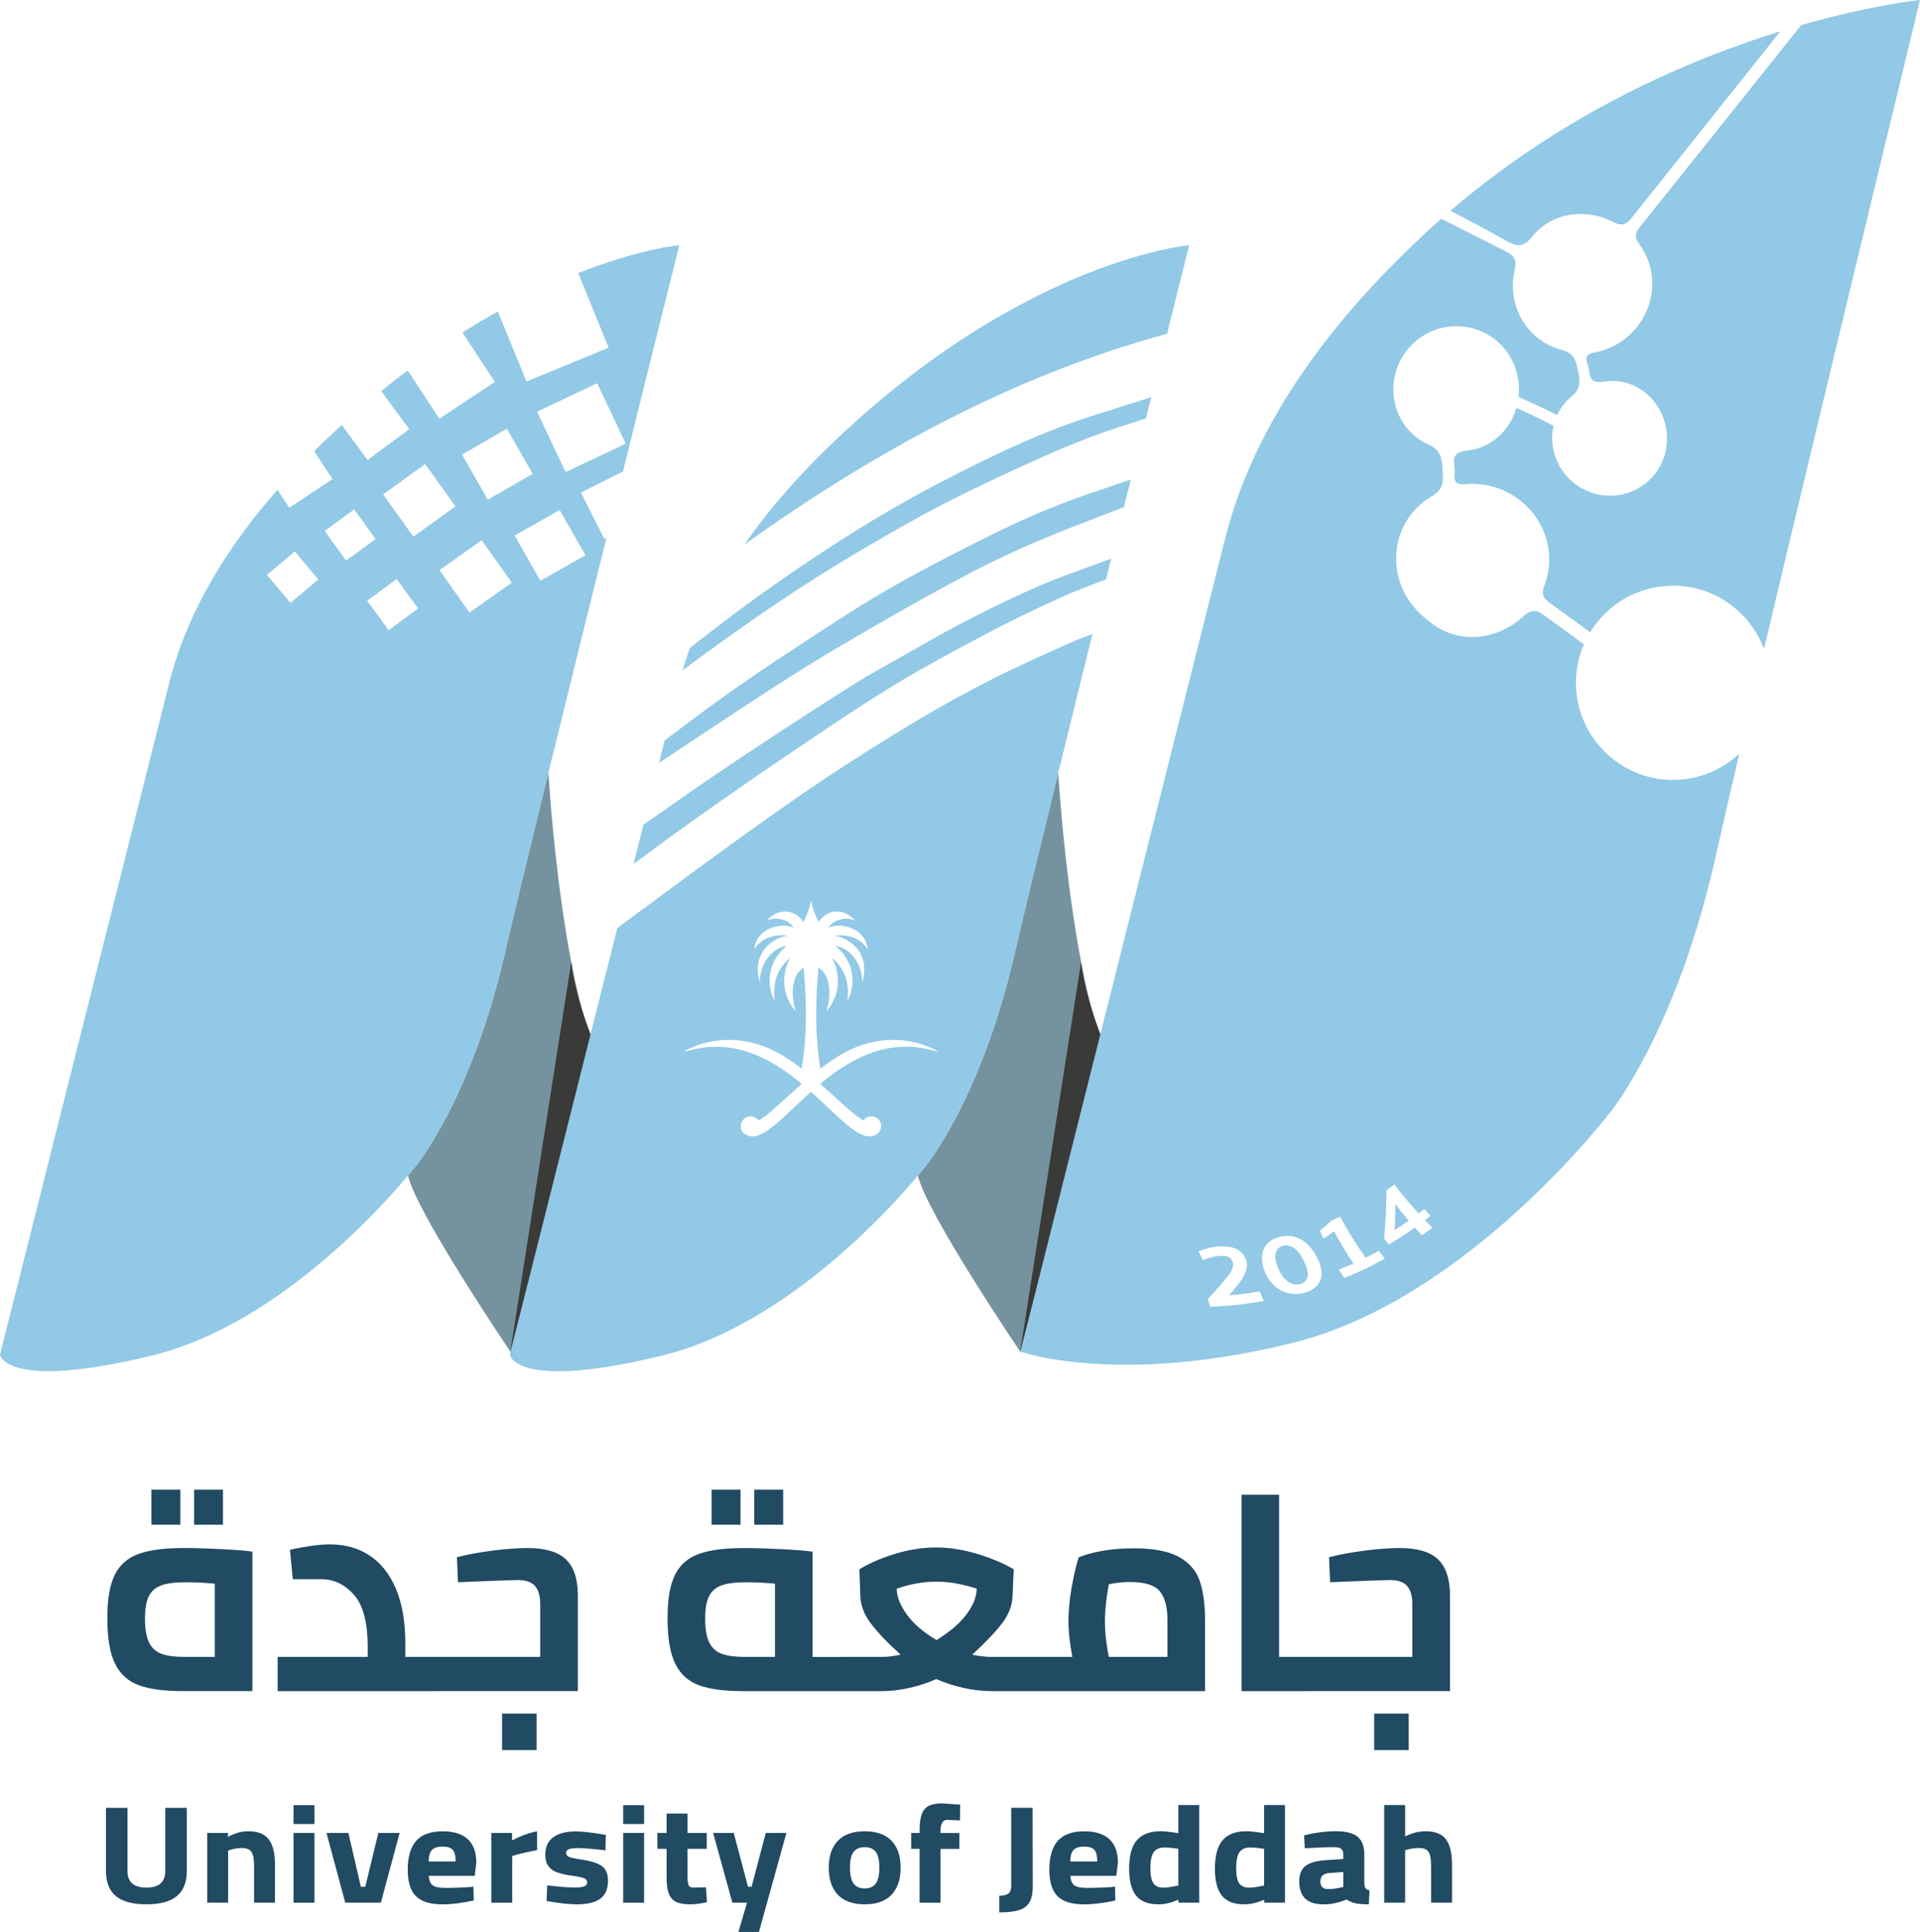 <?xml version="1.0" encoding="UTF-8"?><svg id="a" xmlns="http://www.w3.org/2000/svg" width="177.38mm" height="178.44mm" viewBox="0 0 502.8 505.81"><path d="M288.35,272.27l-21.1,81.6h-.08s-24.75-36.54-26.79-46.1c1.48-1.75,2.26-2.78,2.26-2.78,0,0,14.32-17.57,22.97-54.94,2.26-9.81,6.5-27.26,11.5-47.7,0-.02.02-.04.02-.08,0,0,2.59,45.49,11.22,70" fill="#75939e" stroke-width="0"/><path d="M288.5,271.66l-21.24,82.11-.1.1,15.95-101.98c.74,6.12,2.75,12.92,5.39,19.77" fill="#3a3a38" stroke-width="0"/><path d="M154.83,272.27l-21.1,81.6h-.08s-24.75-36.54-26.79-46.1c1.48-1.75,2.26-2.78,2.26-2.78,0,0,14.32-17.57,22.97-54.94,2.26-9.81,6.5-27.26,11.5-47.7,0-.02.02-.04.02-.08,0,0,2.59,45.49,11.22,70" fill="#75939e" stroke-width="0"/><path d="M154.98,271.66l-21.24,82.11-.1.1,15.95-101.98c.73,6.12,2.75,12.92,5.39,19.77" fill="#3a3a38" stroke-width="0"/><path d="M121.09,87.08c-3.47,2.18-7.03,4.58-10.68,7.2,3.66-2.62,7.22-5.01,10.68-7.2" fill="#92c9e6" stroke-width="0"/><path d="M148.12,123.6l-7.48-15.82,15.75-7.44,7.48,15.82-15.75,7.44ZM153.31,145.36l-11.8,6.7-6.73-11.84,11.79-6.69,6.74,11.83ZM122.96,160.38l-7.88-11.11,11.06-7.84,7.89,11.11-11.07,7.84ZM101.79,164.98l-5.64-7.71,7.71-5.68,5.64,7.71-7.71,5.68ZM90.63,146.76l-5.6-7.76,7.72-5.63,5.6,7.76-7.72,5.63ZM76.05,157.85l-6.15-7.34,7.31-6.14,6.15,7.35-7.31,6.13ZM111.34,121.49l7.92,11.07-11.01,7.95-7.91-11.07,11-7.95ZM132.75,112.23l6.75,11.82-11.76,6.78-6.75-11.82,11.76-6.78ZM151.42,71.49h0l7.97,19.54-21.52,8.86-7.49-18.33c-3,1.65-6.1,3.5-9.28,5.51l8.5,12.91-14.54,9.64-8.31-12.64c-2.26,1.71-4.58,3.52-6.92,5.4-3.38,2.78-6.84,5.72-10.32,8.9,3.48-3.17,6.94-6.12,10.32-8.9l7.34,9.98-10.91,8.08-6.75-9.16c-.34.3-.68.61-1.03.93-2,1.83-4.09,3.8-6.22,5.91-.78.77-1.57,1.56-2.37,2.37.79-.81,1.59-1.6,2.37-2.37l4.81,7.32-11.31,7.51-3.1-4.7c.81-.92,1.62-1.82,2.42-2.7-.81.88-1.61,1.78-2.42,2.7-11.65,13.21-23.1,30.15-28.27,50.23L0,354.66s1.35,9.54,39.62.29c38.27-9.28,69.51-49.98,69.51-49.98,0,0,14.32-17.57,22.97-54.94,4.39-19.01,16.18-66.83,26.71-109.19l-.55.27-6.14-12.15,11.01-5.51c8.21-33.12,14.77-59.28,14.77-59.28,0,0-10.23.92-26.48,7.32" fill="#92c9e6" stroke-width="0"/><path d="M338.87,326.77c-.95-.65-1.9-.85-2.87-.6s-1.61.85-1.9,1.82c-.29.98-.11,2.33.62,4.04.72,1.71,1.62,2.91,2.66,3.58,1.04.67,2.1.85,3.15.56,1.05-.29,1.68-.95,1.89-1.94.21-1-.12-2.32-.93-3.99-.81-1.67-1.66-2.82-2.62-3.47" fill="#92c9e6" stroke-width="0"/><path d="M394.51,63.05c2.54,1.38,4.23,2.01,6.66-1.04,5-6.24,13.78-7.7,21.17-3.93,2.57,1.32,3.64.64,5.15-1.28,12.92-16.21,25.84-32.43,38.76-48.62-24.1,7.48-56.61,21.42-86.41,47.01-.81.69-1.63,1.39-2.42,2.1l2.42-2.1c4.22,2.16,9.1,4.77,14.67,7.86" fill="#92c9e6" stroke-width="0"/><path d="M429.35,64c7.45,10.38,1.81,24.86-10.69,28.06-1.74.44-4.14.31-2.89,3.35.85,2.06-.26,5.3,4.36,4.51,7.3-1.24,14.11,3.84,15.91,10.91,1.86,7.3-1.49,14.51-8.15,17.59-6.76,3.1-14.79.79-18.9-5.45-2.29-3.46-3-7.64-2.14-11.47h0c-4.94-2.6-7.35-3.65-9.73-4.69-1.72,5.84-6.57,10.5-12.89,11.15-5.11.52-2.99,3.62-3.28,6.04-.43,3.56,2.07,2.74,4.03,2.69,14.14-.31,24.34,13.31,19.52,26.47-.97,2.64-.28,3.53,1.65,4.92,4.61,3.32,7.79,5.64,10.27,7.47,4.36-7.16,12.17-12.01,21.17-12.2,11.1-.24,20.69,6.7,24.36,16.56C478.43,100.51,502.8,0,502.8,0c0,0-12.42,1.22-31.11,6.57-14.03,17.56-28.05,35.14-42.1,52.67-1.35,1.71-1.74,2.66-.24,4.76" fill="#92c9e6" stroke-width="0"/><path d="M372.37,323.43c-.76-.8-1.14-1.21-1.87-2.02-2.63,1.87-3.99,2.75-6.83,4.42-.48-.61-.72-.92-1.2-1.54.42-5.09.54-7.64.63-12.71.83-.58,1.25-.87,2.06-1.47,2.38,3.11,3.65,4.63,6.35,7.57.58-.44.87-.66,1.44-1.11.66.7,1,1.05,1.69,1.74-.58.46-.87.69-1.46,1.14.76.79,1.14,1.18,1.92,1.96-1.07.82-1.62,1.22-2.73,2.02M352,334.61c-.57-.89-.85-1.33-1.4-2.22,1.56-.6,2.33-.91,3.84-1.57-2.2-3.33-3.22-5.03-5.09-8.46-1.07.78-1.62,1.16-2.74,1.9-.41-.8-.61-1.2-1.01-2,1.3-1.07,1.94-1.62,3.17-2.74.88-.38,1.31-.57,2.17-.98,2.41,4.39,3.75,6.55,6.7,10.76,1.39-.71,2.08-1.07,3.43-1.83.63.83.94,1.25,1.59,2.07-4.07,2.24-6.2,3.27-10.66,5.07M345.84,334.94c-.26.81-.73,1.51-1.42,2.11s-1.59,1.06-2.7,1.38-2.21.42-3.27.31c-1.07-.1-2.08-.41-3.01-.9-.93-.49-1.77-1.17-2.5-2.03-.73-.86-1.33-1.87-1.78-3.05-.46-1.17-.68-2.26-.69-3.25s.17-1.87.53-2.63c.36-.76.89-1.39,1.59-1.91.69-.51,1.54-.89,2.52-1.14.99-.25,1.94-.31,2.86-.21.92.11,1.79.39,2.61.84.83.45,1.6,1.06,2.32,1.85.73.78,1.37,1.72,1.95,2.83.58,1.11.96,2.14,1.12,3.12.17.98.13,1.88-.13,2.68M316.93,342.12c-.26-.8-.38-1.2-.63-2,1.49-1.61,2.22-2.42,3.64-4.07.55-.64,1.02-1.22,1.43-1.73.4-.52.74-1,.99-1.44.26-.44.43-.87.51-1.26s.06-.8-.06-1.21c-.17-.58-.52-1.01-1.06-1.29-.53-.28-1.25-.38-2.16-.32-.86.06-1.66.19-2.41.38s-1.44.44-2.06.76c-.54-.89-.8-1.33-1.3-2.23.27-.15.61-.29,1.01-.44s.83-.29,1.29-.41c.46-.13.94-.23,1.43-.32s.98-.15,1.48-.18c2.12-.14,3.74.08,4.93.74s1.99,1.61,2.4,2.88c.19.59.24,1.2.14,1.82s-.3,1.25-.61,1.89-.69,1.28-1.16,1.92c-.47.64-.97,1.28-1.49,1.9-.55.65-.82.98-1.38,1.63,3.26-.29,4.87-.5,8.02-1.03.41,1,.62,1.51,1.06,2.51-5.45.94-8.26,1.25-14.01,1.5M412.71,179.3c-.09-3.76.66-7.34,2.08-10.59-2.41-1.79-5.53-4.08-10.14-7.42-2.16-1.57-3.49-1.98-5.82.16-6.7,6.15-16.38,7.19-23.49,2.06-3.45-2.49-5.75-4.99-7.3-7.83-4.98-9.16-2.1-20.46,6.83-25.69,3.35-1.96,3.06-4.14,2.91-7.01-.16-2.92-.4-5.14-3.79-6.65-7.41-3.3-10.76-11.85-8.31-19.44,2.51-7.78,10.32-12.58,18.34-11.28,7.95,1.29,13.6,7.92,13.77,16.17.02.73-.03,1.45-.11,2.16,3.13,1.43,5.33,2.3,10.1,4.74.83-1.83,2.09-3.48,3.74-4.84,2.61-2.16,2.28-4.17,1.71-6.77-.56-2.57-.86-4.56-4.27-5.45-9.14-2.41-14.43-11.65-12.3-20.93.66-2.88-.26-3.83-2.59-5.01-1.61-.8-9.39-4.72-16.66-8.41-1.39,1.23-2.75,2.47-4.12,3.74-18.44,17.19-43.64,44.7-52.52,80.21l-53.53,212.65s25.57,9.14,71.58-2.37,83.27-60.82,83.27-60.82c0,0,17.1-21.3,27.18-66.38,1.45-6.52,3.61-15.8,6.22-26.98-4.41,4.14-10.31,6.72-16.83,6.87-14.02.3-25.64-10.86-25.95-24.89" fill="#92c9e6" stroke-width="0"/><path d="M365.24,322.03c1.51-.96,2.25-1.45,3.69-2.47-1.46-1.68-2.17-2.54-3.53-4.27,0,2.7-.05,4.04-.16,6.74" fill="#92c9e6" stroke-width="0"/><path d="M359.87,448.64h9.04v9.55h-9.04v-9.55ZM366.48,405.29c4.6,0,7.95.97,10.03,2.9,2.08,1.94,3.15,5.01,3.2,9.22v25.34h-37.54v-8.96h27.69v-13.81c0-2.1-.45-3.68-1.36-4.74-.91-1.05-2.46-1.58-4.67-1.58-4.51.15-8.42.29-11.75.44l-3.75.15-.29-6.54c2.55-.68,5.63-1.26,9.26-1.73,3.62-.45,6.69-.69,9.18-.69M342.17,433.8v8.96h-17.04v-51.43h9.84v42.46h7.2ZM289.35,424.47c0,1.67.11,3.37.33,5.11.22,1.74.45,3.15.7,4.22h15.35v-9.62c0-3.43-.67-5.95-2.02-7.57-1.35-1.62-3.93-2.42-7.75-2.42-1.86,0-3.72.2-5.58.59-.69,3.66-1.03,6.9-1.03,9.69M296.99,405.37c5.04,0,8.93.73,11.64,2.2,2.72,1.47,4.56,3.55,5.51,6.24.96,2.69,1.43,6.22,1.43,10.58v18.37h-46.2v-8.96h11.46c-.69-3.52-1.03-6.64-1.03-9.33s.27-5.58.81-8.67c.54-3.09,1.15-5.75,1.84-8.01,1.32-.64,3.28-1.2,5.88-1.69,2.58-.49,5.47-.73,8.66-.73M245.27,429.39c3.62-2.25,6.28-4.56,7.97-6.91s2.53-4.53,2.53-6.54c-3.63-1.22-7.15-1.84-10.58-1.84s-6.83.61-10.36,1.84c0,2.06.88,4.31,2.64,6.76,1.78,2.45,4.37,4.68,7.8,6.69M269.37,433.8v8.96h-9.62c-2.45,0-4.93-.28-7.46-.85-2.52-.56-4.88-1.33-7.09-2.31-2.21.98-4.54,1.75-7.02,2.31-2.48.56-4.84.85-7.09.85h-10.65v-8.96h10.43c1.52,0,3.18-.19,4.99-.59-3.48-3.13-6.11-5.9-7.9-8.3-1.79-2.4-2.68-4.92-2.68-7.57l-.22-6.46c2.3-1.47,5.31-2.79,9.04-3.97,3.72-1.17,7.39-1.76,11.02-1.76s7.26.59,11.06,1.76c3.79,1.18,6.89,2.5,9.29,3.97l-.29,6.46c0,2.69-.9,5.22-2.68,7.57-1.79,2.35-4.42,5.12-7.9,8.3,1.81.39,3.5.59,5.07.59h9.7ZM197.52,390.01h7.57v9.18h-7.57v-9.18ZM186.35,390.01h7.57v9.18h-7.57v-9.18ZM184.66,423.73c0,2.74.36,4.84,1.07,6.28.71,1.45,1.8,2.44,3.27,2.98s3.48.81,6.02.81h7.93v-19.17c-2.45-.24-5.02-.37-7.71-.37s-4.79.27-6.28.81-2.58,1.48-3.27,2.83c-.68,1.34-1.03,3.29-1.03,5.83M220.44,433.8v8.96h-25.93c-4.85,0-8.67-.52-11.46-1.54-2.79-1.03-4.86-2.9-6.21-5.62s-2.02-6.67-2.02-11.86.64-8.73,1.91-11.35,3.33-4.46,6.17-5.51c2.84-1.05,6.83-1.58,11.97-1.58,2.74,0,6.02.1,9.84.29,3.82.2,6.51.42,8.08.66v27.55h7.65ZM131.48,448.64h9.04v9.55h-9.04v-9.55ZM138.09,405.29c4.6,0,7.95.97,10.03,2.9,2.08,1.94,3.15,5.01,3.2,9.22v25.34h-37.55v-8.96h27.7v-13.81c0-2.1-.45-3.68-1.36-4.74-.91-1.05-2.46-1.58-4.67-1.58-4.51.15-8.42.29-11.75.44l-3.75.15-.29-6.54c2.55-.68,5.63-1.26,9.25-1.73,3.63-.45,6.69-.69,9.19-.69M113.77,433.8v8.96h-41.06v-8.96h23.58v-2.64c0-6.37-1.2-10.91-3.6-13.63-2.4-2.72-5.27-4.08-8.6-4.08h-7.42l-.73-7.71c1.52-.34,3.24-.66,5.18-.96,1.93-.29,3.71-.44,5.33-.44,3.92,0,7.36.97,10.32,2.9,2.96,1.94,5.26,4.84,6.91,8.71,1.64,3.87,2.46,8.62,2.46,14.25v3.6h7.63ZM50.82,390.01h7.57v9.18h-7.57v-9.18ZM39.65,390.01h7.57v9.18h-7.57v-9.18ZM37.96,423.73c0,2.74.36,4.84,1.06,6.28.71,1.45,1.8,2.44,3.27,2.98s3.48.81,6.02.81h7.93v-19.17c-2.45-.24-5.02-.37-7.71-.37s-4.79.27-6.28.81c-1.5.54-2.59,1.48-3.27,2.83-.68,1.34-1.02,3.29-1.02,5.83M48.17,405.29c2.74,0,6.02.1,9.84.29,3.82.2,6.51.42,8.08.66v36.51h-18.29c-4.85,0-8.67-.52-11.46-1.54-2.79-1.03-4.86-2.9-6.21-5.62s-2.02-6.67-2.02-11.86.64-8.73,1.91-11.35,3.33-4.46,6.17-5.51c2.85-1.05,6.84-1.58,11.98-1.58" fill="#214a63" stroke-width="0"/><path d="M284.91,109.24c-13.56,4.39-26.26,10.67-38.86,17.17-11.14,5.76-21.84,12.28-32.28,19.2-6.2,4.11-12.34,8.37-18.35,12.78-4.97,3.65-9.85,7.43-14.72,11.21-.7,1.93-1.35,3.89-1.94,5.89,3.73-2.77,7.46-5.53,11.24-8.22,6.39-4.52,12.83-8.99,19.39-13.27,6.01-3.92,12.15-7.64,18.33-11.26,6.39-3.75,12.83-7.43,19.41-10.82,7.3-3.75,14.75-7.22,22.22-10.65,5.32-2.43,10.74-4.75,16.22-6.84,4.78-1.81,9.67-3.31,14.53-4.9.47-1.89.93-3.74,1.38-5.55-5.52,1.77-11.06,3.48-16.57,5.26" fill="#92c9e6" stroke-width="0"/><path d="M284.11,129.64c-8.99,3.12-17.7,6.96-26.2,11.24-8.75,4.39-17.49,8.84-25.93,13.76-8.27,4.79-16.22,10.11-24.22,15.34-5.95,3.88-11.86,7.87-17.66,12-5.44,3.85-10.72,7.9-16.05,11.88l-1.48,5.88c9.54-6.3,19.05-12.68,28.65-18.9,6.41-4.14,12.89-8.23,19.49-12.09,9.64-5.65,19.34-11.22,29.18-16.52,6.73-3.63,13.61-7,20.63-10.04,7.83-3.38,15.85-6.33,23.81-9.42.6-2.44,1.2-4.84,1.8-7.22-4,1.37-8.02,2.71-12.02,4.09" fill="#92c9e6" stroke-width="0"/><path d="M305.63,87.37c3.53-14.16,5.8-23.19,5.8-23.19,0,0-10.21.91-26.46,7.32-6.22,2.47-13.31,5.72-21.05,10.08-3,1.65-6.1,3.5-9.28,5.51-4.62,2.91-9.41,6.2-14.35,9.91-2.26,1.71-4.58,3.52-6.92,5.4-3.38,2.77-6.84,5.72-10.32,8.9-.34.3-.68.61-1.03.93-2,1.83-4.09,3.8-6.22,5.91-3.14,3.08-6.37,6.46-9.6,10.13-3.84,4.36-7.66,9.13-11.24,14.28,34-24.24,70.12-44.1,110.67-55.18" fill="#92c9e6" stroke-width="0"/><path d="M245.35,275.32c-1.38-.43-2.72-.74-4.04-.95-4.05-.65-7.83-.3-11.34.7-1.7.48-3.33,1.12-4.91,1.88-1.06.51-2.09,1.06-3.09,1.66-.75.45-1.49.92-2.21,1.41-1.74,1.17-3.39,2.44-4.96,3.75,1.78,1.54,3.44,3.07,4.96,4.45.78.71,1.52,1.38,2.21,1.98,1.17,1.03,2.21,1.89,3.09,2.49.38.26.74.49,1.06.65.57-.78,1.56-1.23,2.65-1,.45.1.87.33,1.2.64.36.34.62.77.73,1.26.19.84-.18,1.89-.5,2.21-.07.08-.15.14-.23.2-1.4,1.22-3.02,1.1-4.91.11-.96-.51-1.99-1.25-3.09-2.14-.71-.58-1.45-1.23-2.21-1.92-1.87-1.69-3.91-3.68-6.14-5.72-.41-.37-.82-.75-1.24-1.12-.42.38-.84.75-1.25,1.13-4.92,4.5-8.93,8.76-12.15,10.11-1.69.71-3.16.63-4.43-.64-.48-.47-.69-1.37-.5-2.21.21-.94.98-1.69,1.93-1.9,1.09-.23,2.08.21,2.65,1,.11-.06.23-.13.35-.19,2.39-1.38,6.32-5.33,10.97-9.38-3.29-2.74-6.95-5.33-10.97-7.14-2.87-1.29-5.94-2.2-9.22-2.48-3-.26-6.17-.01-9.52.94-.28.08-.56.16-.85.25-.1.03-.18-.11-.08-.17.24-.14.56-.31.93-.5,1.83-.91,5.16-2.22,9.52-2.41,2.71-.12,5.82.2,9.22,1.31.4.13.79.27,1.2.42,3.29,1.24,6.61,3.37,9.76,5.78,1.83-11.06.94-21.32.51-26.37,0-.03-.04-.04-.06-.02-3.91,2.46-2.82,9.35-1.99,11.32.02.04-.04.07-.07.03-4.88-5.76-2.5-12.13-1.49-13.74.02-.04-.03-.07-.06-.05-4.37,3.55-4.17,8.25-3.94,10.88,0,.04-.05.06-.07.02-1.77-3.48-2.31-9.38,3.13-14.17.03-.03,0-.08-.04-.07-4.86,1.17-6.83,5.78-6.87,9.21,0,.06-.01.12-.01.17,0,.04-.06.05-.08.01-.7-2.57-.55-4.65.08-6.33,1.41-3.78,5.22-5.43,7.08-5.66.04-.01.03-.07-.01-.08-3.62-.34-5.81.79-7.07,1.89-.78.68-1.2,1.35-1.36,1.67-.02.04-.08.01-.08-.03.14-1.38.67-2.53,1.44-3.44,2.15-2.56,6.18-3.27,8.78-2.17.04.02.07-.02.05-.06-1.69-2.42-5.06-2.67-6.84-1.82-.04.02-.07-.03-.04-.06,2.67-3.06,7.07-3.13,9.41.41.02.02.05.02.06,0,.25-.45.5-.95.73-1.48.54-1.24.98-2.65,1.22-4.04.01-.05.06-.05.07,0,.23,1.38.67,2.79,1.21,4.02.23.54.48,1.04.74,1.5.02.02.05.02.07,0,1.34-2.03,3.36-2.87,5.33-2.64.76.09,1.51.33,2.21.72.67.37,1.3.87,1.86,1.51.03.03-.01.08-.04.06-.51-.24-1.14-.39-1.82-.43-.71-.04-1.47.04-2.21.26-1.07.33-2.09.96-2.81,1.99-.02.03.01.08.04.06.82-.34,1.77-.51,2.77-.5.73.01,1.48.12,2.21.32,1.13.31,2.21.86,3.09,1.63,1.15,1,1.97,2.39,2.15,4.17,0,.04-.05.06-.07.03-.21-.4-.83-1.38-2.07-2.22-.77-.52-1.78-.98-3.09-1.22-.66-.12-1.39-.2-2.21-.18-.34,0-.69.02-1.05.06-.05,0-.06.07-.01.08.31.04.67.12,1.06.24.67.2,1.44.52,2.21.99,1.14.68,2.27,1.66,3.09,2.98,1.16,1.86,1.71,4.41.79,7.78-.01.04-.07.04-.07-.01.01-1.18-.22-2.51-.72-3.8-.6-1.57-1.61-3.07-3.09-4.16-.65-.48-1.38-.88-2.21-1.17-.27-.09-.56-.18-.85-.25-.04-.01-.06.04-.03.07.31.28.61.56.88.84.96.98,1.68,2,2.21,3.03,1.98,3.8,1.34,7.71.03,10.29-.01.01-.02.01-.03.01-.02.01-.05,0-.05-.03.02-.18.03-.38.05-.59.06-.77.08-1.67,0-2.64-.15-1.84-.7-3.92-2.21-5.85-.49-.62-1.06-1.23-1.77-1.8-.03-.02-.08.01-.06.05,1,1.61,3.39,7.98-1.49,13.74-.03.03-.09.01-.07-.03.82-1.97,1.92-8.85-2-11.32-.03-.02-.06,0-.06.02-.42,5.04-1.31,15.31.51,26.37,1.61-1.23,3.27-2.39,4.94-3.39.74-.44,1.48-.85,2.21-1.23.87-.44,1.73-.83,2.6-1.16.17-.06.33-.11.49-.17,1.71-.61,3.35-1.02,4.91-1.27,4.63-.73,8.54-.06,11.34.83,1.94.62,3.36,1.34,4.12,1.78.08.04.01.19-.1.15M280.44,168.22c-6.79,3.04-13.61,6.05-20.27,9.41-6.81,3.44-13.52,7.13-20.08,11.05-8.19,4.91-16.29,10-24.26,15.29-7.98,5.32-15.82,10.93-23.61,16.54-8.99,6.48-17.89,13.1-26.81,19.68-1.25.92-2.5,1.85-3.75,2.79l-28.15,111.71s1.35,9.54,39.62.29c38.27-9.28,69.51-49.98,69.51-49.98,0,0,14.32-17.57,22.97-54.94,3.54-15.31,11.87-49.29,20.48-84.06-1.9.68-3.81,1.39-5.65,2.22" fill="#92c9e6" stroke-width="0"/><path d="M281.66,149.66c-10.38,3.69-20.23,8.54-29.98,13.59-5.76,2.98-11.37,6.29-17.03,9.49-3.44,1.94-6.94,3.84-10.3,5.95-6.64,4.16-13.23,8.4-19.79,12.7-6.25,4.07-12.45,8.21-18.63,12.4-4.54,3.08-9.01,6.29-13.54,9.43-1.28.88-2.58,1.77-3.87,2.65l-2.61,10.34c5.14-3.81,10.3-7.61,15.51-11.32,8.04-5.74,16.18-11.39,24.37-16.92,9.11-6.14,18.18-12.36,27.55-18.1,8.04-4.94,16.41-9.39,24.75-13.82,6.37-3.38,12.89-6.5,19.45-9.51,3.95-1.8,8.06-3.28,12.11-4.87.45-1.81.9-3.61,1.34-5.41-3.11,1.16-6.21,2.31-9.33,3.4" fill="#92c9e6" stroke-width="0"/><path d="M30.36,496.43c-1.75-1.44-2.62-3.66-2.62-6.68v-16.43h5.64v16.54c0,2.9,1.65,4.34,4.95,4.34s4.95-1.45,4.95-4.34v-16.54h5.64v16.43c0,3.02-.87,5.25-2.62,6.68-1.75,1.44-4.41,2.15-7.98,2.15s-6.22-.72-7.96-2.15" fill="#214a63" stroke-width="0"/><path d="M54.25,479.89h5.44v1.02c1.04-.53,1.96-.91,2.76-1.13.8-.22,1.67-.33,2.6-.33,2.51,0,4.29.72,5.36,2.15,1.06,1.44,1.6,3.65,1.6,6.64v9.9h-5.48v-9.75c0-1.68-.23-2.86-.67-3.54-.45-.68-1.3-1.02-2.56-1.02-.9,0-1.92.17-3.07.51l-.49.15v13.65h-5.48v-18.25h0Z" fill="#214a63" stroke-width="0"/><path d="M76.87,479.89h5.48v18.26h-5.48v-18.26ZM76.87,472.62h5.48v4.93h-5.48v-4.93Z" fill="#214a63" stroke-width="0"/><polygon points="85.5 479.89 91.23 479.89 94.5 493.98 95.65 493.98 99.08 479.89 104.65 479.89 99.74 498.14 90.41 498.14 85.5 479.89" fill="#214a63" stroke-width="0"/><path d="M119.33,487.37c0-1.46-.25-2.48-.76-3.05s-1.4-.86-2.68-.86-2.24.3-2.78.89c-.55.6-.83,1.6-.86,3.01h7.08ZM108.9,496.43c-1.42-1.44-2.13-3.76-2.13-6.97s.74-5.87,2.23-7.52c1.48-1.65,3.8-2.48,6.93-2.48,2.89,0,5.08.69,6.57,2.06,1.49,1.38,2.23,3.44,2.23,6.19l-.41,3.4h-12.03c.05.85.22,1.5.51,1.95s.75.77,1.39.95,1.53.27,2.68.27c.9,0,1.98-.02,3.23-.07s2.17-.1,2.74-.14l1.14-.11.08,3.61c-3.08.68-5.84,1.02-8.26,1.02-3.18-.01-5.48-.73-6.9-2.16" fill="#214a63" stroke-width="0"/><path d="M128.66,479.89h5.44v1.94c2.35-1.22,4.53-2.01,6.55-2.37v4.93c-2.05.37-3.94.79-5.69,1.28l-.82.25v12.23h-5.48v-18.26h0Z" fill="#214a63" stroke-width="0"/><path d="M144.45,497.92l-1.31-.22.16-4.09c3.3.39,5.7.58,7.2.58,1.01,0,1.81-.1,2.39-.29.59-.2.88-.56.88-1.1,0-.49-.28-.84-.84-1.06s-1.49-.43-2.8-.62c-.49-.05-.83-.1-1.02-.14-1.36-.22-2.48-.49-3.36-.82s-1.58-.85-2.13-1.57c-.55-.72-.82-1.72-.82-3.01,0-2.07.71-3.6,2.13-4.6s3.37-1.5,5.85-1.5c1.47,0,3.64.23,6.51.69l1.35.22-.08,4.05c-3.3-.39-5.74-.59-7.32-.59-.93,0-1.66.09-2.19.26s-.8.5-.8.99.27.87.82,1.08c.54.21,1.43.41,2.66.6l1.43.22c2.18.39,3.74.97,4.67,1.73.93.77,1.39,2,1.39,3.71,0,2.1-.67,3.64-2,4.64-1.34,1-3.4,1.5-6.18,1.5-1.8,0-4-.22-6.59-.66" fill="#214a63" stroke-width="0"/><path d="M163.19,479.89h5.48v18.26h-5.48v-18.26ZM163.19,472.62h5.48v4.93h-5.48v-4.93Z" fill="#214a63" stroke-width="0"/><path d="M177.02,497.92c-.87-.44-1.5-1.15-1.88-2.15s-.57-2.37-.57-4.13v-7.59h-2.41v-4.16h2.41v-5.08h5.48v5.08h5.03v4.16h-5.03v7.48c0,.95.1,1.64.29,2.06s.67.63,1.43.6l3.11-.07.25,3.91c-1.09.22-1.94.37-2.56.44-.61.07-1.23.11-1.86.11-1.6,0-2.82-.22-3.69-.66" fill="#214a63" stroke-width="0"/><polygon points="195.63 498.14 191.79 498.14 186.75 479.89 192.15 479.89 195.88 493.98 196.82 493.98 200.54 479.89 205.94 479.89 198.74 505.81 193.38 505.81 195.63 498.14" fill="#214a63" stroke-width="0"/><path d="M229.34,493.14c.63-.85.94-2.24.94-4.16s-.31-3.3-.94-4.13-1.6-1.24-2.9-1.24-2.28.41-2.91,1.24-.94,2.2-.94,4.13.31,3.31.94,4.16,1.6,1.28,2.91,1.28c1.31,0,2.27-.43,2.9-1.28M219.42,496.08c-1.6-1.67-2.39-4.03-2.39-7.1s.8-5.39,2.39-7.05,3.93-2.48,7.02-2.48,5.42.83,7.02,2.48c1.6,1.66,2.39,4,2.39,7.05s-.8,5.43-2.39,7.1c-1.59,1.67-3.93,2.5-7.02,2.5s-5.43-.83-7.02-2.5" fill="#214a63" stroke-width="0"/><path d="M240.83,484.05h-2.21v-4.16h2.21v-.8c0-1.78.19-3.16.57-4.16s1-1.71,1.84-2.14c.84-.42,2.03-.64,3.56-.64l4.66.33-.08,4.13-3.4-.15c-.57,0-1,.26-1.27.79-.27.52-.41,1.15-.41,1.88v.77h4.95v4.16h-4.95v14.09h-5.48v-14.1h0Z" fill="#214a63" stroke-width="0"/><path d="M261.7,496.32c1.12,0,1.92-.19,2.39-.57.48-.38.72-1.05.72-2.02v-20.42h5.6l.04,20.63c0,1.78-.29,3.14-.86,4.11-.57.96-1.48,1.64-2.72,2.04-1.24.4-2.97.6-5.18.6v-4.37h.01Z" fill="#214a63" stroke-width="0"/><path d="M287.35,487.37c0-1.46-.25-2.48-.76-3.05s-1.4-.86-2.68-.86-2.24.3-2.78.89c-.55.6-.83,1.6-.86,3.01h7.08ZM276.92,496.43c-1.42-1.44-2.13-3.76-2.13-6.97s.74-5.87,2.23-7.52c1.48-1.65,3.8-2.48,6.93-2.48,2.89,0,5.08.69,6.57,2.06,1.49,1.38,2.23,3.44,2.23,6.19l-.41,3.4h-12.03c.05.85.22,1.5.51,1.95.29.45.75.77,1.39.95s1.53.27,2.68.27c.9,0,1.98-.02,3.23-.07s2.17-.1,2.74-.14l1.14-.11.08,3.61c-3.08.68-5.84,1.02-8.26,1.02-3.18-.01-5.49-.73-6.9-2.16" fill="#214a63" stroke-width="0"/><path d="M308.01,493.76l.57-.11v-9.6c-1.44-.24-2.66-.36-3.64-.36-1.31,0-2.25.41-2.82,1.24s-.86,2.24-.86,4.24c0,1.83.26,3.12.78,3.89s1.39,1.15,2.62,1.15c.97-.01,2.09-.16,3.35-.45M297.49,496.26c-1.2-1.54-1.8-3.87-1.8-6.99,0-3.41.67-5.9,2.02-7.47,1.35-1.57,3.43-2.36,6.24-2.36,1.01,0,2.55.17,4.62.51v-7.37h5.48v25.56h-5.44v-.77c-1.12.46-2.07.78-2.86.95s-1.58.26-2.37.26c-2.72,0-4.69-.77-5.89-2.32" fill="#214a63" stroke-width="0"/><path d="M330.47,493.76l.57-.11v-9.6c-1.44-.24-2.66-.36-3.64-.36-1.31,0-2.25.41-2.82,1.24s-.86,2.24-.86,4.24c0,1.83.26,3.12.78,3.89s1.39,1.15,2.62,1.15c.98-.01,2.09-.16,3.35-.45M319.95,496.26c-1.2-1.54-1.8-3.87-1.8-6.99,0-3.41.67-5.9,2.02-7.47s3.43-2.36,6.24-2.36c1.01,0,2.55.17,4.62.51v-7.37h5.48v25.56h-5.44v-.77c-1.12.46-2.07.78-2.86.95s-1.58.26-2.37.26c-2.72,0-4.69-.77-5.89-2.32" fill="#214a63" stroke-width="0"/><path d="M351.17,494.16l.61-.15v-3.91l-3.72.29c-1.53.12-2.29.85-2.29,2.19s.67,2.01,2,2.01c1.04.01,2.17-.14,3.4-.43M340.24,492.59c0-1.9.56-3.27,1.7-4.11,1.13-.84,2.95-1.33,5.46-1.48l4.38-.29v-1.13c0-.73-.18-1.24-.55-1.53-.37-.29-.99-.44-1.86-.44s-2.14.03-3.72.09-2.9.13-3.97.2l-.16-3.4c2.94-.71,5.73-1.06,8.35-1.06s4.51.49,5.67,1.46c1.16.98,1.74,2.53,1.74,4.67v7.6c.05.61.17,1.02.35,1.24s.51.38,1,.48l-.16,3.69c-1.42,0-2.54-.09-3.38-.25-.83-.17-1.66-.51-2.47-1.02-1.99.85-4,1.28-6.02,1.28-4.24-.01-6.36-2-6.36-6" fill="#214a63" stroke-width="0"/><path d="M362.5,472.59h5.48v8.18c1.04-.46,1.96-.8,2.76-1.01s1.67-.31,2.6-.31c2.51,0,4.29.71,5.34,2.14,1.05,1.42,1.57,3.65,1.57,6.66v9.89h-5.48v-9.78c0-1.65-.22-2.82-.66-3.51-.44-.68-1.28-1.02-2.54-1.02-.98,0-2,.14-3.07.44l-.53.14v13.73h-5.48v-25.55h0Z" fill="#214a63" stroke-width="0"/></svg>